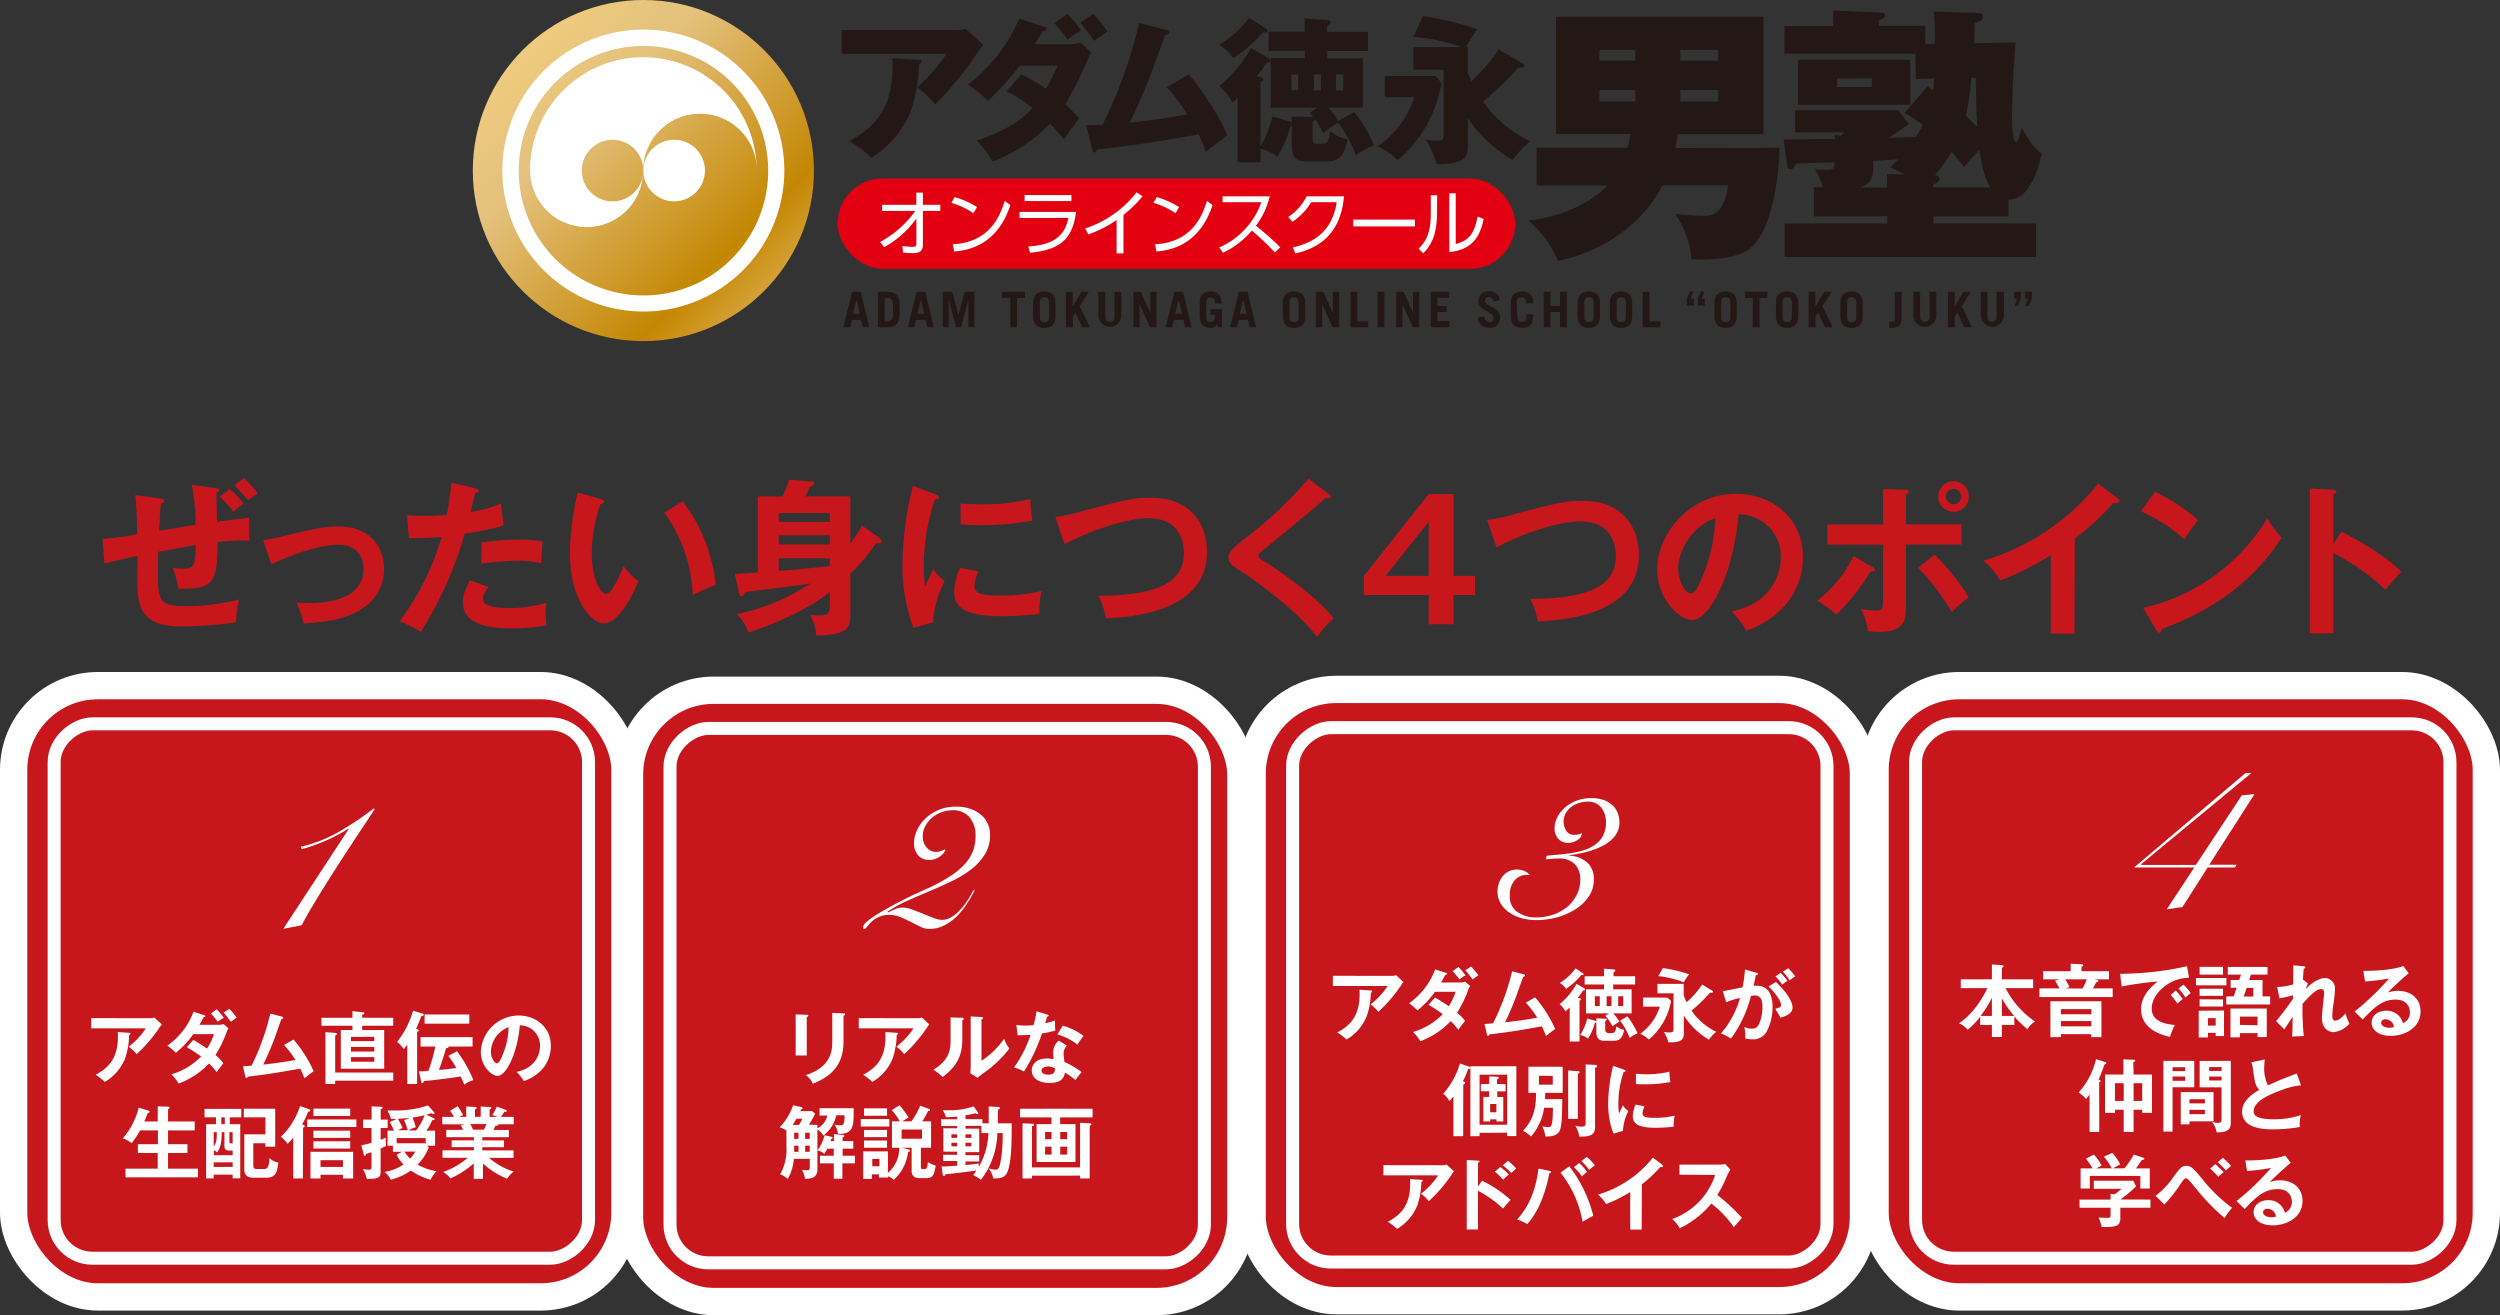 <svg xmlns="http://www.w3.org/2000/svg" xmlns:xlink="http://www.w3.org/1999/xlink" viewBox="0 0 543.94 286.15"><rect x="0" y="0" width="543.94" height="286.15" fill="#333333" stroke="none"/><defs><style>.cls-1,.cls-8,.cls-9{fill:#c8161d;}.cls-2{fill:#e30011;}.cls-3{fill:url(#真ちゅう_艶消し_);}.cls-4{fill:#fff;}.cls-5{fill:url(#真ちゅう_艶消し_2);}.cls-6{fill:url(#真ちゅう_艶消し_3);}.cls-7{fill:#231815;}.cls-8,.cls-9{stroke:#fff;stroke-miterlimit:10;}.cls-8{stroke-width:5.94px;}.cls-9{stroke-width:2.83px;}</style><linearGradient id="真ちゅう_艶消し_" x1="114.44" y1="11.57" x2="187.12" y2="84.25" gradientUnits="userSpaceOnUse"><stop offset="0.01" stop-color="#edca7d"/><stop offset="0.19" stop-color="#e4c17d"/><stop offset="0.6" stop-color="#c48703"/><stop offset="0.8" stop-color="#e2b55e"/><stop offset="0.87" stop-color="#edc781"/><stop offset="1" stop-color="#f1e5cc"/></linearGradient><linearGradient id="真ちゅう_艶消し_2" x1="113.16" y1="12.84" x2="185.85" y2="85.53" xlink:href="#真ちゅう_艶消し_"/><linearGradient id="真ちゅう_艶消し_3" x1="111.09" y1="14.92" x2="183.77" y2="87.6" xlink:href="#真ちゅう_艶消し_"/></defs><g id="レイヤー_2" data-name="レイヤー 2"><g id="レイヤー_1-2" data-name="レイヤー 1"><path class="cls-1" d="M22.31,117.24a55,55,0,0,0,7.51-1,83,83,0,0,0-.36-8.51l5.28.71c.61.08.94.15.94.54s-.47.51-.69.58c-.14,1.83-.25,3.92-.39,5.89.32,0,7.08-1.11,7.94-1.25a42.15,42.15,0,0,0-.82-8.74l5.21.76c.57.07.75.18.75.46s-.39.51-.61.58c0,.07.15,5.75.15,6.25.71-.07,6.72-.86,7-.86v5c-.5,0-1-.07-1.72-.07a51.33,51.33,0,0,0-5.18.36c0,9-.86,10.24-8.48,10.14a31.72,31.72,0,0,0-1.22-4.53,16,16,0,0,0,2.19.18c2.45,0,2.62-.69,2.8-5.14l-8.19,1.47c-.07,1.47-.07,3.24-.07,3.52,0,7,0,8.31,6,8.31A47.12,47.12,0,0,0,52,130.43a26.28,26.28,0,0,0-.65,5,95.88,95.88,0,0,1-11.93.87c-5.82,0-8.23-1.94-9.06-5-.54-2-.5-4.64-.43-10.36-3.09.69-5.1,1.12-7.22,1.69ZM50,106.39a19.66,19.66,0,0,1,3,3.2,16.24,16.24,0,0,0-2.19,1.76,32,32,0,0,0-3-3.31ZM53.07,104a26.83,26.83,0,0,1,3,3.35,21.89,21.89,0,0,0-2.08,1.54A43.28,43.28,0,0,0,51,105.59Z"/><path class="cls-1" d="M57.25,117.56a60.83,60.83,0,0,0,6.25-1.36c4.24-1,6.94-1.65,10.07-1.65,8.3,0,10,6,10,9.2,0,3.7-1.73,7.72-7.48,10.1-3.09,1.29-8,1.72-10.06,1.79a16.45,16.45,0,0,0-1.55-4.52c.65,0,1.4.1,2.52.1,3.88,0,12.08-.61,12.08-7.4,0-1.33-.29-5.29-5.57-5.29-4.28,0-10.54,2.38-14.45,4.25Z"/><path class="cls-1" d="M103.4,106.24c.51.11.69.25.69.51,0,.07,0,.46-.72.53-.18.65-.86,3.53-1,4.1a25.39,25.39,0,0,0,6.62-1.83l.57,4.78a52.11,52.11,0,0,1-8.45,1.76,81.64,81.64,0,0,1-9.56,21.39,30.1,30.1,0,0,0-4.6-2.34,56.25,56.25,0,0,0,9.13-18.33c-2.19.22-3.74.22-7.12.29l-.39-5c.9.07,2,.14,3.52.14.68,0,2.7,0,5.14-.22a68.47,68.47,0,0,0,.94-7Zm2.92,21.5a4.23,4.23,0,0,0-1.23,2.66c0,1.9,4.39,1.9,6,1.9a26.16,26.16,0,0,0,7.8-1.18,13.91,13.91,0,0,0-.18,2.44,13.41,13.41,0,0,0,.22,2.52,45.51,45.51,0,0,1-7.51.64c-3.38,0-10.72-.28-10.72-5.64,0-1.47.44-2.7,1.59-4.82Zm-1.55-9.67a47.05,47.05,0,0,1,8-.65,26.15,26.15,0,0,1,5.32.4,38,38,0,0,0-.32,4.74,21.53,21.53,0,0,0-5.29-.57,70.69,70.69,0,0,0-7.76.61Z"/><path class="cls-1" d="M130.65,108.58c.58.18.76.25.76.57s-.5.51-.76.54a32,32,0,0,0-1.9,10.82c0,5.07,1.8,8.7,3.09,8.7s3-4,3.85-6a14.2,14.2,0,0,0,3.23,3.2c-2.66,6.54-5.61,9.23-7.55,9.23-2.37,0-7.37-4.67-7.37-15.49a62.73,62.73,0,0,1,1.69-13Zm17.87.47a35.57,35.57,0,0,1,7.19,18.22,40.69,40.69,0,0,0-5,2.23,32.06,32.06,0,0,0-6.18-17.94Z"/><path class="cls-1" d="M191.26,117a1.11,1.11,0,0,1,.54.72.43.43,0,0,1-.43.47,5.37,5.37,0,0,1-.76,0,40.23,40.23,0,0,1-5.6,6.62V134c0,3.05-1.23,4.09-7.41,4.27a11.34,11.34,0,0,0-1.33-4.49,12.28,12.28,0,0,0,1.66.11c2.26,0,2.62-.29,2.62-2.23v-2.87c-2.91,2.4-8.7,5.85-17.76,8.84a8,8,0,0,0-2.55-4,45.14,45.14,0,0,0,16.1-6.68c-4.85.68-6,.86-9.2,1.22-1.83.21-3.45.43-5.07.68-.07.25-.28.9-.82.9-.25,0-.4-.29-.47-.65l-.9-4.2c1-.07,1.37-.07,5-.33V108h5.39a31.49,31.49,0,0,0,1.44-3.63l4.93.4c.25,0,.53.11.53.39s-.32.47-1.07.83a20.34,20.34,0,0,1-.87,2H185v10.25a23,23,0,0,0,2.55-3.88Zm-21.82-3.45h11.11v-1.94H169.44Zm11.11,2.91H169.44v2h11.11Zm0,5H169.44v2.76c5.39-.43,5.93-.5,11.11-1.07Z"/><path class="cls-1" d="M203.49,107.54c.54.21.82.28.82.61s-.36.43-.9.5A45.67,45.67,0,0,0,201,123.57a19.84,19.84,0,0,0,.33,4c.1-.29,1.18-2.73,1.76-3.74a8.6,8.6,0,0,0,2.44,2.56c-.47.93-2.62,5.49-2.44,9l-4.32,1.22a37,37,0,0,1-2.4-14,72.26,72.26,0,0,1,2.26-16.89Zm9.41,16.78a8.63,8.63,0,0,0-.89,3.09c0,1.8,1.65,2.16,5.53,2.16a37,37,0,0,0,9.06-1,19.69,19.69,0,0,0-.43,5,72.09,72.09,0,0,1-8.34.5c-7.19,0-10.21-1.62-10.21-5.18a12.67,12.67,0,0,1,1.29-5.35ZM209,109.55c1,.07,2.27.18,4.28.18a43.59,43.59,0,0,0,10.89-1.15,38.4,38.4,0,0,0,.47,4.67,56.22,56.22,0,0,1-11.29,1c-2,0-3.27-.07-4.35-.14Z"/><path class="cls-1" d="M229.62,112.46a32.32,32.32,0,0,0,4.6-.9c10.07-2.69,12.12-3.27,16.25-3.27,8.16,0,12.15,5.36,12.15,11.75,0,13.3-16.86,14.24-22,14.49a18,18,0,0,0-1.62-4.92c14.41,0,18.58-3.74,18.58-9.28,0-2.87-1.11-7.58-7.8-7.58-4.7,0-13.15,2.91-18.15,5.68Z"/><path class="cls-1" d="M289.08,107.46c.22.15.43.36.43.58s-.07.39-.47.39c-.1,0-.32,0-.64-.07-1.44,1.37-7.77,6.62-13,10.86-1.54,1.29-1.58,1.51-1.58,1.72,0,.43.32.65,1.4,1.3.58.36,10.17,6.36,14.95,12.29a22.84,22.84,0,0,0-3.63,4.1c-3.05-4.49-11.86-11.29-15.6-13.73-3.27-2.12-3.63-2.34-3.63-3.7,0-.8.08-1.3,3.06-3.64a90.8,90.8,0,0,0,14.34-13.4Z"/><path class="cls-1" d="M316.24,125.29h4.68v4.17h-4.68v6.36h-5.39v-6.36H296.76v-4.17l14.09-17.79h5.39Zm-5.39,0V113.5l-9.38,11.79Z"/><path class="cls-1" d="M323.58,113.14a32.58,32.58,0,0,0,4.6-.9c10.06-2.69,12.11-3.27,16.25-3.27,8.16,0,12.15,5.36,12.15,11.76,0,13.3-16.86,14.23-22,14.48a18.06,18.06,0,0,0-1.61-4.92c14.41,0,18.58-3.74,18.58-9.28,0-2.87-1.11-7.58-7.8-7.58-4.71,0-13.16,2.91-18.15,5.68Z"/><path class="cls-1" d="M376.78,133c8.48-1.62,10.68-7.94,10.68-11.72a9.17,9.17,0,0,0-9.17-9.38c-1.22,13.41-6.4,23-10.1,23-2.77,0-7.62-4.53-7.62-11,0-7.66,6.94-16.46,17.18-16.46,7.66,0,14.52,5.17,14.52,13.76a15.84,15.84,0,0,1-4.24,10.9,19.62,19.62,0,0,1-8.09,5.1A22.87,22.87,0,0,0,376.78,133Zm-11.64-9.34c0,3,1.61,5.46,2.73,5.46s2.05-2.44,2.62-3.88a34.34,34.34,0,0,0,2.7-12.47C368.3,114.26,365.14,119.83,365.14,123.64Z"/><path class="cls-1" d="M407.45,123.39c.25.14.46.35.46.57,0,.4-.46.4-.93.36a45.21,45.21,0,0,1-7.44,9.38,26.41,26.41,0,0,0-4.14-3,27.27,27.27,0,0,0,7.88-9.71Zm2.26-17,4.78.18c.4,0,.79,0,.79.43s-.29.4-.61.54v6.54h12.08v4.39H414.67v13.58c0,2.48,0,5.43-5.79,5.43-.64,0-1.72-.07-2.44-.14a14.09,14.09,0,0,0-1.55-4.82,25.3,25.3,0,0,0,3.28.32c1.54,0,1.54-.53,1.54-2.8V118.5H397.6v-4.39h12.11Zm11.22,14.31a48.21,48.21,0,0,1,7.4,9.2c-1.22.93-2.95,2.55-3.7,3.27a49.14,49.14,0,0,0-7.3-9.64Zm7.44-12.66a3.33,3.33,0,1,1-3.35-3.34A3.31,3.31,0,0,1,428.37,108.07Zm-5,0a1.67,1.67,0,0,0,3.34,0,1.67,1.67,0,1,0-3.34,0Z"/><path class="cls-1" d="M451.37,137.87H446.2V120.8a63.68,63.68,0,0,1-11,5.5,16.14,16.14,0,0,0-3.67-4.32,50.16,50.16,0,0,0,25-16.78l4.31,3.3c.22.18.33.33.33.51s-.36.46-.65.46a2.1,2.1,0,0,1-.65-.1,58.67,58.67,0,0,1-8.45,7.83Z"/><path class="cls-1" d="M468.85,107a39.68,39.68,0,0,1,9.42,6.19,32,32,0,0,0-3,4.17,35.69,35.69,0,0,0-9.45-6.11Zm-2.55,25.27a42.52,42.52,0,0,0,27-19.51,21.34,21.34,0,0,0,3.13,4.2c-2.34,3.6-9.1,13.77-26.06,19.88-.07.36-.11.79-.61.79-.26,0-.47-.29-.65-.61Z"/><path class="cls-1" d="M509.47,115.69c5,2.52,10,5.72,13,8.7-1.4,1.48-1.9,2.09-3.45,3.92a49.67,49.67,0,0,0-11.35-8V137.8h-5.11V106.28l5.11.28c.36,0,.68.08.68.4s-.47.5-.68.54v10.78Z"/><rect class="cls-2" x="182.23" y="38.84" width="147.45" height="19.65" rx="9.82"/><circle class="cls-3" cx="139.98" cy="37.11" r="37.11"/><path class="cls-4" d="M170.65,37.11A30.67,30.67,0,1,1,140,6.44,30.67,30.67,0,0,1,170.65,37.11ZM140,10a27.14,27.14,0,1,0,27.14,27.14A27.14,27.14,0,0,0,140,10Z"/><path class="cls-4" d="M152.31,24.78a12.33,12.33,0,0,1,12.33,12.33,24.66,24.66,0,0,0-49.32,0,12.33,12.33,0,1,0,24.66,0A12.33,12.33,0,0,1,152.31,24.78Z"/><path class="cls-5" d="M127.65,49.44a12.33,12.33,0,0,1-12.33-12.33,24.66,24.66,0,0,0,49.32,0,12.33,12.33,0,1,0-24.66,0A12.33,12.33,0,0,1,127.65,49.44Z"/><circle class="cls-6" cx="133.28" cy="37.11" r="6.7"/><circle class="cls-4" cx="146.68" cy="37.11" r="6.7"/><path class="cls-7" d="M208.19,6.55a5.52,5.52,0,0,0,1.9-.31l3.79,3.48c-.34.47-.44.65-1.23,1.77a77.31,77.31,0,0,1-9.17,11.25A17.27,17.27,0,0,0,199.56,19a36.66,36.66,0,0,0,6.38-7.29H183.13V6.55ZM199.93,13c.24,0,.62,0,.62.41s-.45.52-.62.58a33.48,33.48,0,0,1-1.77,10.2A21.32,21.32,0,0,1,189.6,34.3a28.44,28.44,0,0,0-4.77-3.61c4.77-2.73,9.92-6.45,9.31-18Z"/><path class="cls-7" d="M222.23,16.16a47.71,47.71,0,0,1,5.36,3.14,35.67,35.67,0,0,0,2.49-5h-8.22a57.55,57.55,0,0,1-6.92,7.63,27.44,27.44,0,0,0-4.33-3.54A35.67,35.67,0,0,0,221.76,4.06l5.35,1.74c.51.17.58.27.58.44,0,.34-.34.44-.82.51-.78,1.37-1.23,2.05-1.74,2.87h7.57A6.34,6.34,0,0,0,235,9.24l2.42,2.15c-.27.48-.34.61-.55,1.06a74.85,74.85,0,0,1-5.08,10.22c1.68,1.61,2.32,2.36,3,3.14-1.57,2-1.67,2.15-3.34,4.53a27.55,27.55,0,0,0-3-3.44A34.63,34.63,0,0,1,216,35.15a22,22,0,0,0-3.51-4.57c6.68-2.21,10-4.63,12.14-7.12a34,34,0,0,0-5.6-3.58ZM232.29,3a33.91,33.91,0,0,1,2.93,3.65,18.51,18.51,0,0,0-2.93,2,43.88,43.88,0,0,0-2.86-3.58Zm5.56,0a30.36,30.36,0,0,1,3.07,3.82,13.78,13.78,0,0,1-1.37,1c-.3.2-.71.48-1.5,1.06a48.64,48.64,0,0,0-3-3.92Z"/><path class="cls-7" d="M258.65,16.16c3.48,4.23,7.3,10.3,8.35,13.3-1.57,1.16-3.44,2.56-4.63,3.58-.41-1.09-.82-2.18-1.57-3.82-8,1.47-13,2.25-22.16,3.31-.07.3-.24.64-.52.64s-.44-.37-.51-.68l-1.29-5.25c1.6,0,2.49-.07,3.58-.13A100.52,100.52,0,0,0,247.84,5l5.9,1.5c.31.07.61.17.61.48,0,.47-.54.58-.82.64-.57,1.47-2.93,8.05-3.47,9.38s-2.49,6.21-4.26,9.68c3.23-.34,7.26-.82,12.51-1.8a40.4,40.4,0,0,0-4.43-5.9Z"/><path class="cls-7" d="M275.49,6.24a.56.56,0,0,1,.28.41c0,.44-.48.41-1,.41a28.69,28.69,0,0,1-6.48,5.59,8,8,0,0,0-3.1-2.9,22.18,22.18,0,0,0,6.58-5.86Zm11.12,17.18H276.48V12.65h7.4v-1.6H276V6.89h7.87V4l4.91.37c.51,0,.75.24.75.51s-.44.55-.75.65v1.4h8.87v4.16h-8.87v1.6h7.74V23.42H289a18.1,18.1,0,0,1,2.18,2.94l3.48-2a31.24,31.24,0,0,1,4.3,7.26,17.72,17.72,0,0,0-4,2.15c-.17-.62-.92-3.07-3.82-7.09A22.28,22.28,0,0,0,287.9,29a16.67,16.67,0,0,0-1.77-3,1.75,1.75,0,0,1-.54.45v3.27c0,1.57.1,1.57,1.74,1.57s1.6-.34,2.11-2.76a7.58,7.58,0,0,0,3.82,1.77c-.58,2.32-1.23,4.84-4.47,4.84h-4.33c-2.59,0-3.41-.88-3.41-3.65V27.34l-.27.07a22.63,22.63,0,0,1-2.87,6.65,9.24,9.24,0,0,0-3.64-1.67v2.93h-5v-14a13.29,13.29,0,0,1-1.12,1,11.9,11.9,0,0,0-2.9-3.58,28,28,0,0,0,6.95-8.32L276,12.65c.23.14.4.31.4.51,0,.41-.47.44-.85.48a24.55,24.55,0,0,1-2.08,2.9l.85.3c.35.14.55.24.55.48s-.41.44-.61.48V31.88a26.25,26.25,0,0,0,2.59-6.55l4.19,1.23V25.33l4,.14c.28,0,.48,0,.69,0-.24-.3-.41-.51-.79-.92Zm-4.16-3.78V16.2H281v3.44Zm3.41-3.44v3.44h1.53V16.2Zm4.84,0v3.44h1.57V16.2Z"/><path class="cls-7" d="M312.39,16.54l1.22,1.5a28,28,0,0,1-9.47,16.81,16.41,16.41,0,0,0-4.4-3,20.88,20.88,0,0,0,8-10.71h-6.44V16.54Zm18.89-2.7c.06,0,.4.24.4.51s-.27.41-1.33.41a96.33,96.33,0,0,1-7.63,7.37,26.23,26.23,0,0,0,10.19,8.62,21.8,21.8,0,0,0-3.78,4.06,29.42,29.42,0,0,1-9.75-9.1V31.1c0,1.87,0,3.27-1.95,4a11.88,11.88,0,0,1-4.84.58,21.56,21.56,0,0,0-2.35-5.29,12.81,12.81,0,0,0,2.35.24c1.4,0,1.5-.34,1.5-1.46v-14h-6.58V10.26h10.54a39.3,39.3,0,0,0-10.54-2.21l2.08-4.54a62.94,62.94,0,0,1,11.83,2.87A24.43,24.43,0,0,0,319,10.26h.38v5.63c.24.58.51,1.23.78,1.81a43.84,43.84,0,0,0,5.93-6.93Z"/><path class="cls-7" d="M387.19,32.16c-.06,2.49-.65,16.3-5.93,21.45-1.36,1.3-3.91,3-13.21,2.85a20.7,20.7,0,0,0-3.56-9.9c2.37.18,4.68.41,6.11.41s4.5,0,5.39-6.63H361.71c-4,7.88-12.45,14.34-22.7,16.41A24.4,24.4,0,0,0,332.55,48c11.32-1.36,16.6-7,17.25-7.64H334.33V32.16h19.79a19.21,19.21,0,0,0,.6-3H338.54V3.66h45.15V29.2H365c-.06.47-.12,1-.48,3Zm-31.41-19V10.83H348V13.2ZM348,19.6v2.49h7.82V19.6Zm25.84-6.4V10.83h-8.24V13.2Zm-8.24,6.4v2.49h8.24V19.6Z"/><path class="cls-7" d="M437,47.09H420.67v1.54H443v7.29h-54.7V48.63h22.34V47.09H394.65V40.75h2a18.72,18.72,0,0,0-1.78-3.91c4.27.24,4.27.12,4.27-1.54-1.31.06-7.17.24-8.36.3-.35.71-.65,1.24-1.18,1.24s-.71-.35-.77-1l-.77-5.45c1-.06,9.89-.17,11.14-.17v-.89l1.24.23a4.3,4.3,0,0,0,.77-.77H390.56V24h22.52l2.19,3c-1.06.83-3,2.13-4.32,3,.71-.06,5.45-.18,5.86-.18a29.82,29.82,0,0,0,1.55-2.61,26.75,26.75,0,0,0-4-2.6l5-5.81c.48.3.71.47,1.25.83.12-1.36.17-1.84.23-2.55l-4,.12-.11-5.51H388.25v-6h10.61V2.3l10.19.41c.42,0,1.13.06,1.13.59s-.54.83-1.37,1.13V5.62h10.08v4L421,9.53c0-3.44-.12-5.22-.24-7l9.78.3c.18,0,.89.06.89.77s-.41,1-1.78,1.42c0,.36-.06,3.8-.06,4.39l8.95-.18c-.41,4.8-.77,11.85-.77,16.65,0,.71.06,4.92.83,4.92.47,0,.53-.3,1.3-3,1.78,3.25,2.67,4.32,4.33,5.63-.89,4-2.9,10.13-7.23,10ZM415.63,13V22.8H391.22V13Zm-15.94,4.09v1.84h7.58V17.05Zm10.9,23.7v-2.9l3.85.06c-.71-.36-1.3-.65-3.2-1.54.72-.65.95-.95,1.72-1.72l-5.39.3v1.24c0,2.55-.53,3.67-2.72,4.56Zm22.46,0c-1.66-2.78-2.13-6.51-2.37-8.17-1.13,1.18-3,3.26-3.38,3.67-.65-.89-1.18-1.54-2.66-3.26A38.67,38.67,0,0,1,421,38.15c.3.06,1,.11,1,.71s-.83,1.06-1.36,1.3v.59ZM428.9,16.93a56.93,56.93,0,0,1-1.18,8.3c.41.35.65.59,2.49,2.37-.3-4.86-.3-8.18-.24-10.67Z"/><path class="cls-4" d="M191.92,45.89V44.56h7.45V41.9h1.43v2.66h3.79v1.33H200.8v7.34c0,1.43-.79,1.85-2.11,1.85-.56,0-.95,0-2.21-.14l-.14-1.42a18.81,18.81,0,0,0,2.18.19c.71,0,.86-.2.86-.69V47.53a20.59,20.59,0,0,1-7,6.24l-.89-1.12a22.4,22.4,0,0,0,7.65-6.76Z"/><path class="cls-4" d="M211.79,46.38A18.32,18.32,0,0,0,207,44.13l.71-1.25a19.82,19.82,0,0,1,4.88,2.18Zm-4.48,6.77c7.9-.42,10.22-5.95,11.3-9.44l1.22.9c-.75,2.22-3.25,9.5-12.24,10.1Z"/><path class="cls-4" d="M234.12,46.11c-.78,6.3-3.83,8.25-10,8.89l-.39-1.35c4-.32,7.82-1.31,8.72-6.23H221.82V46.11Zm-1-3.67v1.31H222.93V42.44Z"/><path class="cls-4" d="M244.44,55.13h-1.5V47.86A24.78,24.78,0,0,1,236.79,51l-.68-1.3a23.28,23.28,0,0,0,11.18-7.86l1.31.86a28.53,28.53,0,0,1-4.16,4.07Z"/><path class="cls-4" d="M255.78,46.38a18.22,18.22,0,0,0-4.8-2.25l.7-1.25a19.62,19.62,0,0,1,4.88,2.18Zm-4.47,6.77c7.89-.42,10.22-5.95,11.29-9.44l1.22.9c-.75,2.22-3.25,9.5-12.23,10.1Z"/><path class="cls-4" d="M276.26,42.71a16.81,16.81,0,0,1-3,6.41,61.05,61.05,0,0,1,5.3,4.68l-1.18,1.13a54.5,54.5,0,0,0-5-4.75A19.25,19.25,0,0,1,266.1,55l-.84-1.16a16.4,16.4,0,0,0,5.83-4.21A15.92,15.92,0,0,0,274.42,44H266V42.71Z"/><path class="cls-4" d="M281.29,53.82c3.13-.69,8.48-2.5,9.53-9.82h-5.54a13.4,13.4,0,0,1-4.09,4.26l-.89-1.06a11.67,11.67,0,0,0,4-4.49h8.12c-.69,7.91-5.1,11.2-10.58,12.43Z"/><path class="cls-4" d="M307.85,47.78v1.48H294.44V47.78Z"/><path class="cls-4" d="M312.66,46.3c0,5-1.4,7.25-3,8.81l-1-1c1.73-1.73,2.65-3.51,2.65-7.66V42.49h1.39Zm4.07,6.8c1.92-.59,3.92-1.2,4.76-6l1.33.56c-.69,3.13-2,6.7-7.49,7.18V42.05h1.4Z"/><path class="cls-7" d="M183.49,71.21l1.91-7.72h1.89l1.86,7.72h-1.41l-.37-1.62h-2l-.42,1.62Zm2.1-2.93h1.47l-.72-3.12h0Z"/><path class="cls-7" d="M191,63.49h2.05c1.69,0,2.63.73,2.69,2.67v2.38c-.06,1.94-1,2.67-2.69,2.67H191Zm1.47,6.42H193c.82,0,1.29-.39,1.29-1.54v-2c0-1.09-.37-1.54-1.29-1.54h-.51Z"/><path class="cls-7" d="M197.52,71.21l1.91-7.72h1.89l1.86,7.72h-1.41l-.37-1.62h-2.05l-.41,1.62Zm2.1-2.93h1.47l-.72-3.12h0Z"/><path class="cls-7" d="M205.14,71.21V63.49h2.06l1.34,5.07h0l1.34-5.07H212v7.72H210.7V65.14h0l-1.57,6.07H208l-1.57-6.07h0v6.07Z"/><path class="cls-7" d="M223,63.49V64.8h-1.72v6.41h-1.47V64.8H218V63.49Z"/><path class="cls-7" d="M224.77,66c0-1.9,1-2.58,2.44-2.58s2.44.68,2.44,2.58v2.76c0,1.9-1,2.59-2.44,2.59s-2.44-.69-2.44-2.59Zm1.48,3c0,.86.37,1.09,1,1.09s1-.23,1-1.09V65.78c0-.86-.37-1.09-1-1.09s-1,.23-1,1.09Z"/><path class="cls-7" d="M231.91,71.21V63.49h1.48v3.19h0l1.91-3.19h1.62l-2,3.11,2.21,4.61H235.5L234,68l-.58.88v2.36Z"/><path class="cls-7" d="M240.49,63.49v5.4c0,.74.32,1.12,1,1.12s1-.38,1-1.12v-5.4h1.48V68.9a2.52,2.52,0,0,1-5,0V63.49Z"/><path class="cls-7" d="M246.61,71.21V63.49h1.62l2.05,4.58h0V63.49h1.35v7.72h-1.41l-2.26-5h0v5Z"/><path class="cls-7" d="M253.61,71.21l1.91-7.72h1.89l1.86,7.72h-1.41l-.37-1.62h-2L255,71.21Zm2.1-2.93h1.47l-.72-3.12h0Z"/><path class="cls-7" d="M264.83,70.57a1.81,1.81,0,0,1-1.38.75c-1.43,0-2.43-.69-2.43-2.59V66c0-1.9,1-2.58,2.43-2.58s2.32.86,2.38,2.61h-1.48c0-1-.36-1.31-.9-1.31s-1,.23-1,1.09v3.14c0,.86.38,1.09,1,1.09s.9-.4.9-1.07v-.47h-1V67.26h2.52v3.95h-.77Z"/><path class="cls-7" d="M267.64,71.21l1.91-7.72h1.89l1.86,7.72h-1.41l-.37-1.62h-2l-.41,1.62Zm2.1-2.93h1.47l-.72-3.12h0Z"/><path class="cls-7" d="M279.09,66c0-1.9,1-2.58,2.43-2.58S284,64.07,284,66v2.76c0,1.9-1,2.59-2.44,2.59s-2.43-.69-2.43-2.59Zm1.47,3c0,.86.38,1.09,1,1.09s1-.23,1-1.09V65.78c0-.86-.38-1.09-1-1.09s-1,.23-1,1.09Z"/><path class="cls-7" d="M286.31,71.21V63.49h1.62L290,68.07h0V63.49h1.35v7.72h-1.41l-2.26-5h0v5Z"/><path class="cls-7" d="M293.83,71.21V63.49h1.48v6.42h2.37v1.3Z"/><path class="cls-7" d="M299.73,71.21V63.49h1.48v7.72Z"/><path class="cls-7" d="M303.77,71.21V63.49h1.62l2.05,4.58h0V63.49h1.35v7.72H307.4l-2.26-5h0v5Z"/><path class="cls-7" d="M311.29,71.21V63.49h4V64.8h-2.56v1.77h2v1.3h-2v2h2.67v1.3Z"/><path class="cls-7" d="M325,65.64c-.25-.73-.57-1-1.08-1a.75.75,0,0,0-.81.85c0,1.16,3.29,1.25,3.29,3.66A2.18,2.18,0,0,1,324,71.32a2.5,2.5,0,0,1-2.52-2.17l1.45-.31c.17.93.71,1.26,1.14,1.26a.86.86,0,0,0,.91-.92c0-1.45-3.29-1.48-3.29-3.64A2,2,0,0,1,324,63.39a2.28,2.28,0,0,1,2.37,1.87Z"/><path class="cls-7" d="M330.11,68.92c0,.86.37,1.09,1,1.09s1-.23,1-1.09v-.51h1.48v.32c0,1.9-1,2.59-2.44,2.59s-2.44-.69-2.44-2.59V66c0-1.9,1-2.58,2.44-2.58s2.44.68,2.44,2.58v0H332v-.21c0-.86-.37-1.09-1-1.09s-1,.23-1,1.09Z"/><path class="cls-7" d="M335.86,71.21V63.49h1.48v3.08h2.08V63.49h1.48v7.72h-1.48V67.87h-2.08v3.34Z"/><path class="cls-7" d="M343.25,66c0-1.9,1-2.58,2.44-2.58s2.43.68,2.43,2.58v2.76c0,1.9-1,2.59-2.43,2.59s-2.44-.69-2.44-2.59Zm1.47,3c0,.86.38,1.09,1,1.09s1-.23,1-1.09V65.78c0-.86-.38-1.09-1-1.09s-1,.23-1,1.09Z"/><path class="cls-7" d="M350.26,66c0-1.9,1-2.58,2.44-2.58s2.44.68,2.44,2.58v2.76c0,1.9-1,2.59-2.44,2.59s-2.44-.69-2.44-2.59Zm1.48,3c0,.86.37,1.09,1,1.09s1-.23,1-1.09V65.78c0-.86-.37-1.09-1-1.09s-1,.23-1,1.09Z"/><path class="cls-7" d="M357.41,71.21V63.49h1.47v6.42h2.37v1.3Z"/><path class="cls-7" d="M367.91,65h.64v1.52H367V65l.67-1.58h.75Zm2.37,0h.64v1.52H369.4V65l.68-1.58h.74Z"/><path class="cls-7" d="M373,66c0-1.9,1-2.58,2.44-2.58s2.44.68,2.44,2.58v2.76c0,1.9-1,2.59-2.44,2.59S373,70.63,373,68.73Zm1.48,3c0,.86.37,1.09,1,1.09s1-.23,1-1.09V65.78c0-.86-.37-1.09-1-1.09s-1,.23-1,1.09Z"/><path class="cls-7" d="M384.56,63.49V64.8h-1.72v6.41h-1.47V64.8h-1.72V63.49Z"/><path class="cls-7" d="M386.38,66c0-1.9,1-2.58,2.44-2.58s2.44.68,2.44,2.58v2.76c0,1.9-1,2.59-2.44,2.59s-2.44-.69-2.44-2.59Zm1.48,3c0,.86.37,1.09,1,1.09s1-.23,1-1.09V65.78c0-.86-.37-1.09-1-1.09s-1,.23-1,1.09Z"/><path class="cls-7" d="M393.52,71.21V63.49H395v3.19h0l1.91-3.19h1.62l-2,3.11,2.21,4.61h-1.65L395.58,68l-.58.88v2.36Z"/><path class="cls-7" d="M400.41,66c0-1.9,1-2.58,2.44-2.58s2.43.68,2.43,2.58v2.76c0,1.9-1,2.59-2.43,2.59s-2.44-.69-2.44-2.59Zm1.47,3c0,.86.38,1.09,1,1.09s1-.23,1-1.09V65.78c0-.86-.38-1.09-1-1.09s-1,.23-1,1.09Z"/><path class="cls-7" d="M413.74,63.49v6.08c0,1-.69,1.75-2,1.75a4.75,4.75,0,0,1-.72,0V70c.15,0,.26,0,.39,0,.68,0,.84-.18.84-.73V63.49Z"/><path class="cls-7" d="M417.78,63.49v5.4c0,.74.32,1.12,1,1.12s1.05-.38,1.05-1.12v-5.4h1.47V68.9a2.52,2.52,0,0,1-5,0V63.49Z"/><path class="cls-7" d="M423.82,71.21V63.49h1.48v3.19h0l1.91-3.19h1.62l-2,3.11,2.21,4.61h-1.65L425.88,68l-.58.88v2.36Z"/><path class="cls-7" d="M432.4,63.49v5.4c0,.74.32,1.12,1,1.12s1-.38,1-1.12v-5.4H436V68.9a2.52,2.52,0,0,1-5,0V63.49Z"/><path class="cls-7" d="M438.85,65h-.64V63.49h1.51V65l-.67,1.58h-.75Zm2.37,0h-.64V63.49h1.52V65l-.68,1.58h-.74Z"/><rect class="cls-8" x="272.44" y="150" width="133" height="133" rx="18.32"/><rect class="cls-9" x="281.24" y="158.32" width="116.27" height="116.27" rx="8.32" transform="translate(555.83 -122.92) rotate(90)"/><path class="cls-4" d="M336.46,186.21q1.17-.15,2.61-.27c1-.08,1.91-.19,2.87-.34a17.06,17.06,0,0,0,2.78-.66,8.56,8.56,0,0,0,2.38-1.19,5.56,5.56,0,0,0,1.68-1.92,6,6,0,0,0,.64-2.88,5.2,5.2,0,0,0-1-3.21,3.57,3.57,0,0,0-3-1.31,6.18,6.18,0,0,0-1.88.29,5.32,5.32,0,0,0-1.68.85,4.57,4.57,0,0,0-1.19,1.36,3.8,3.8,0,0,0,.1,3.8,1.87,1.87,0,0,0,1.72.9,4.28,4.28,0,0,0,.88-.07,3.44,3.44,0,0,0,.83-.32,1.94,1.94,0,0,1-1,1.54,3.58,3.58,0,0,1-2,.6,2.69,2.69,0,0,1-2.19-.92,3.3,3.3,0,0,1-.78-2.19,5.31,5.31,0,0,1,.63-2.51,7.46,7.46,0,0,1,1.7-2.12,8.41,8.41,0,0,1,2.51-1.46,9,9,0,0,1,3.09-.53,8.32,8.32,0,0,1,2.76.41,5.69,5.69,0,0,1,1.92,1.14,4.44,4.44,0,0,1,1.14,1.71,5.63,5.63,0,0,1,.37,2,4.72,4.72,0,0,1-1,3,7.76,7.76,0,0,1-2.53,2.07,16.44,16.44,0,0,1-3.5,1.34,29.78,29.78,0,0,1-3.9.75v.1a6.32,6.32,0,0,1,3.87,1.44,4.78,4.78,0,0,1,1.49,3.82,6.42,6.42,0,0,1-1.07,3.58,9.67,9.67,0,0,1-2.85,2.77,14.83,14.83,0,0,1-4,1.78,17.27,17.27,0,0,1-4.65.63,12,12,0,0,1-3.12-.41,8.76,8.76,0,0,1-2.68-1.22,6.31,6.31,0,0,1-1.87-1.95,4.85,4.85,0,0,1-.71-2.6,5.25,5.25,0,0,1,1.15-3.39,3.85,3.85,0,0,1,3.19-1.43,3.71,3.71,0,0,1,1.41.29,3.42,3.42,0,0,1,1.21.78l0,.19a3.11,3.11,0,0,0-.69-.09,3.36,3.36,0,0,0-2.53,1.16,4.82,4.82,0,0,0-1.07,3.36,4,4,0,0,0,1.66,3.56,7,7,0,0,0,4.13,1.17,11.06,11.06,0,0,0,3.58-.59,10,10,0,0,0,3.07-1.65A8.44,8.44,0,0,0,343,194.8a7.1,7.1,0,0,0,.83-3.43,4.51,4.51,0,0,0-1.22-3.38,4.65,4.65,0,0,0-3.41-1.2c-.45,0-.92,0-1.39.05s-.93.08-1.39.15Z"/><path class="cls-4" d="M302.74,212.33a2.62,2.62,0,0,0,1-.16l1.62,1.5a8.47,8.47,0,0,0-.62.86,31.38,31.38,0,0,1-4.85,5.62,7.56,7.56,0,0,0-1.69-1.62,16.15,16.15,0,0,0,3.72-4H290v-2.22Zm-4.48,3.17c.12,0,.28,0,.28.17s-.21.31-.28.34a16.73,16.73,0,0,1-.88,5.07,10.48,10.48,0,0,1-4.41,5.1,12.19,12.19,0,0,0-2-1.54c2.57-1.44,5.15-3.39,4.82-9.3Z"/><path class="cls-4" d="M312.22,217.05a33.93,33.93,0,0,1,3,1.89,13.54,13.54,0,0,0,1.48-3.15h-4.49a20,20,0,0,1-3.81,4.06,11.58,11.58,0,0,0-1.83-1.56,15.67,15.67,0,0,0,5.69-7.38l2.31.75c.2.06.31.1.31.2s-.31.23-.42.24c-.27.52-.53,1-.93,1.66h4.1a3,3,0,0,0,1.16-.18l1.07.93a6.11,6.11,0,0,0-.37.73,24.17,24.17,0,0,1-2.46,5.1,9.59,9.59,0,0,1,1.72,1.79,23.51,23.51,0,0,0-1.44,1.94,15.46,15.46,0,0,0-1.67-1.91,17.1,17.1,0,0,1-6.62,4.38,9.74,9.74,0,0,0-1.58-2,15,15,0,0,0,6.47-3.88,32.17,32.17,0,0,0-3.1-2.05Zm5.1-6.67a18.42,18.42,0,0,1,1.53,1.84,6.6,6.6,0,0,0-1.29.9,17,17,0,0,0-1.5-1.81Zm2.75-.09a19.92,19.92,0,0,1,1.59,1.9c-.19.15-1.09.77-1.26.91-1-1.36-1.15-1.51-1.57-2Z"/><path class="cls-4" d="M334,217a27.67,27.67,0,0,1,4.37,6.87c-.1.07-1.48,1.1-2,1.53a22.41,22.41,0,0,0-.9-2.08c-6.85,1.19-7,1.21-11.43,1.74-.07.24-.14.31-.28.31s-.21-.17-.24-.31L323,222.8l1.86-.15A51.83,51.83,0,0,0,329,211.33l2.5.65c.19.05.31.12.31.24s-.19.3-.41.33c-.28.76-1.45,4.08-1.71,4.74-.67,1.74-1.41,3.46-2.22,5.13,1.58-.15,4.84-.58,7-1a22.5,22.5,0,0,0-2.48-3.27Z"/><path class="cls-4" d="M344.66,215c.12.07.22.13.22.29s-.24.21-.46.22a16.21,16.21,0,0,1-1.12,1.59l.36.1c.14,0,.29.09.29.24s-.17.23-.29.28v8.89h-2.13v-7.44a6.21,6.21,0,0,1-.94.86,5.28,5.28,0,0,0-1.25-1.54,15.68,15.68,0,0,0,3.68-4.44Zm-.33-3.29c.14.08.24.13.24.27s-.29.19-.51.17a15.77,15.77,0,0,1-3.34,3,3.47,3.47,0,0,0-1.35-1.28,11.8,11.8,0,0,0,3.43-3.18Zm2.74,10.38a1,1,0,0,1,.26.11v-.64l1.93.09c.14,0,.33,0,.33.17s-.19.24-.33.31V224c0,.69.41.79,1.14.79,1,0,1.06-.26,1.31-1.5a3.46,3.46,0,0,0,1.68.78c-.31,1.27-.63,2.39-2.27,2.39h-2.05c-1.24,0-1.74-.72-1.74-1.84v-2.15a1.08,1.08,0,0,1-.33.1,12.22,12.22,0,0,1-1.48,3.41,4.09,4.09,0,0,0-1.69-.78,12.46,12.46,0,0,0,1.52-3.61Zm3-1.6h-5v-5.23H349V214.2h-4.22v-1.79H349v-1.65l2.07.17c.17,0,.38,0,.38.23s-.19.25-.38.34v.91h4.7v1.79H351v1.06h4v5.23h-4a10.9,10.9,0,0,1,1.35,1.81,9.24,9.24,0,0,0-1.5,1,11.31,11.31,0,0,0-1.55-2.27Zm-2-1.6v-2.12H347v2.12Zm1.5-2.12v2.12h1.05v-2.12Zm2.51,0v2.12h1.09v-2.12Zm2,4.36a18.4,18.4,0,0,1,2.22,3.7,6.12,6.12,0,0,0-1.72,1,14.74,14.74,0,0,0-2.09-3.76Z"/><path class="cls-4" d="M362.78,217.06l.8.71a14.14,14.14,0,0,1-4.84,8.42,6.86,6.86,0,0,0-1.85-1.27,11.41,11.41,0,0,0,4.24-5.89H357.5v-2Zm3.57-.43a12.34,12.34,0,0,0,.62,1.43,19.24,19.24,0,0,0,3.38-3.84l2.17,1.31a.35.35,0,0,1,.19.28c0,.2-.28.2-.66.19a38.31,38.31,0,0,1-4,3.89,13.56,13.56,0,0,0,5.37,4.6,8.21,8.21,0,0,0-1.6,1.72,16.19,16.19,0,0,1-5.46-5.27v3.6c0,1.26,0,2.38-3.36,2.24a7.45,7.45,0,0,0-1-2.27,7,7,0,0,0,1.22.12c.81,0,.9-.16.9-.86v-7.65h-3.5v-2.05h5.7Zm-4.55-6a28.7,28.7,0,0,1,5.72,1.37,8.8,8.8,0,0,0-1.17,1.74,20.45,20.45,0,0,0-5.55-1.36Z"/><path class="cls-4" d="M382.15,211.66c.19.05.33.1.33.24s-.09.25-.45.29c-.16.74-.33,1.6-.5,2.29,2-.12,4.13.38,4.13,4.74A11,11,0,0,1,384.6,224a3.36,3.36,0,0,1-3.31,2.14,7,7,0,0,1-1.57-.19,8,8,0,0,0-.21-2.52,3.63,3.63,0,0,0,1.57.37c.74,0,1.26-.06,1.81-1.37a9.61,9.61,0,0,0,.57-3.35c0-.73,0-2.49-1.65-2.49a7.29,7.29,0,0,0-.85.09,26.32,26.32,0,0,1-4.36,9.3,10.41,10.41,0,0,0-2.17-1.12,19.81,19.81,0,0,0,4.15-7.73,19.29,19.29,0,0,0-3,.93l-.74-2.4c.69-.1,3.67-.74,4.29-.82a30.42,30.42,0,0,0,.54-3.91Zm4.27,2c1.21,1.14,3.59,3.72,3.59,5.55,0,1.36-1.49,1.86-2.64,2.23a15.17,15.17,0,0,0-1.12-1.94c.95-.26,1.26-.35,1.26-.88,0-.9-1.43-2.77-2.71-4Zm1-2a14,14,0,0,1,1.48,1.74,9.77,9.77,0,0,0-1.1.83,14.76,14.76,0,0,0-1.5-1.79Zm1.65-1a11.55,11.55,0,0,1,1.52,1.78c-.48.32-.57.39-1.24.88a8,8,0,0,0-1.43-1.9Z"/><path class="cls-4" d="M318.35,247.21h-2.12v-8.65a8.59,8.59,0,0,1-.88,1A4.34,4.34,0,0,0,314,238a17.54,17.54,0,0,0,3.65-6.61l2.05.7c.14,0,.2.12.2.24s-.17.26-.48.25a14.3,14.3,0,0,1-1.15,2.7c.29.07.5.12.5.31s-.12.24-.4.41Zm3.57-.73v.73h-2V232h10v15.18h-2v-.73Zm6-1.77V233.82h-6v10.89Zm-.34-8.82v1.57h-1.81v1.22h1.31V244h-1.48v-.46h-1.36V244h-1.5v-5.34H324v-1.22h-1.8v-1.57H324v-1.67l1.74.08c.24,0,.37,0,.37.19s-.2.25-.39.37v1Zm-2,4.31h-1.36V242h1.36Z"/><path class="cls-4" d="M339.92,239.15c-.08,4.66-.15,6.33-.76,7.18s-2,1-2.91.93a8.77,8.77,0,0,0-.67-2.19,6.53,6.53,0,0,0,1.29.16c.61,0,1,0,1-4.21h-1.91a11.89,11.89,0,0,1-2.84,6.24,6.93,6.93,0,0,0-1.76-1.21c2.76-2.91,2.81-6,2.86-8.27h-1.67V232.1H340v5.68h-3.8c0,.42,0,.92-.07,1.37Zm-5.08-5.09V236h3v-1.9Zm8.47-1c.14,0,.38,0,.38.22s-.22.28-.39.36v9.8h-2.1V232.91Zm3.74-1.36c.14,0,.45,0,.45.24s-.26.31-.45.39v12.79c0,1.56-.67,2.27-3.43,2.17a6.44,6.44,0,0,0-.86-2.35,5.47,5.47,0,0,0,1.38.19c.86,0,.86-.34.86-1.05v-12.5Z"/><path class="cls-4" d="M353.29,232.72c.26.1.4.14.4.29s-.17.21-.43.24a21.69,21.69,0,0,0-1.14,7.15,9.25,9.25,0,0,0,.16,1.9c.05-.14.56-1.31.84-1.79a4.24,4.24,0,0,0,1.17,1.22,10.46,10.46,0,0,0-1.17,4.32l-2.07.59A17.79,17.79,0,0,1,349.9,240a35.2,35.2,0,0,1,1.08-8.1Zm4.52,8a4.23,4.23,0,0,0-.44,1.49c0,.86.8,1,2.66,1a17.63,17.63,0,0,0,4.34-.47,9.49,9.49,0,0,0-.21,2.4,35.18,35.18,0,0,1-4,.24c-3.45,0-4.9-.78-4.9-2.48a6.2,6.2,0,0,1,.62-2.57Zm-1.87-7.08c.49,0,1.09.09,2.05.09a21,21,0,0,0,5.22-.55,19.84,19.84,0,0,0,.23,2.24,27.31,27.31,0,0,1-5.41.5c-.95,0-1.57,0-2.09-.07Z"/><path class="cls-4" d="M313.73,253.53a2.71,2.71,0,0,0,1-.16l1.62,1.5a6.14,6.14,0,0,0-.62.86,31.71,31.71,0,0,1-4.86,5.62,7.56,7.56,0,0,0-1.69-1.62,16.15,16.15,0,0,0,3.72-4H301v-2.22Zm-4.48,3.17c.12,0,.28,0,.28.17s-.21.31-.28.34a16.73,16.73,0,0,1-.88,5.07,10.51,10.51,0,0,1-4.4,5.1,12.69,12.69,0,0,0-2-1.54c2.57-1.44,5.15-3.39,4.83-9.3Z"/><path class="cls-4" d="M322.45,256.9a26.08,26.08,0,0,1,6.22,4.17c-.67.71-.91,1-1.65,1.88a23.93,23.93,0,0,0-5.45-3.86v8.41h-2.44V252.39l2.44.14c.17,0,.33,0,.33.19s-.22.24-.33.26v5.16Zm4-3a15.07,15.07,0,0,1,1.83,1.65c-.33.28-.95.83-1.26,1.12a12,12,0,0,0-1.79-1.74Zm1.67-1.33a15,15,0,0,1,1.78,1.67c-.29.25-.38.31-1.09,1a13.1,13.1,0,0,0-1.84-1.71Z"/><path class="cls-4" d="M337.13,254.75c.21.05.33.1.33.24s-.24.26-.36.29c-1.09,5.52-2.83,8.82-4.81,11.06a9.58,9.58,0,0,0-2.2-1c3.16-3.53,4.11-7.23,4.66-11.09Zm4.31-1a29.53,29.53,0,0,1,5.22,10.76c-.69.35-2.12,1.19-2.33,1.33a23.77,23.77,0,0,0-4.79-10.7Zm2.15-.71a13.59,13.59,0,0,1,1.72,1.91c-.38.3-.82.71-1.12,1a13.46,13.46,0,0,0-1.74-2Zm1.65-1.32a10.56,10.56,0,0,1,1.78,1.84,9,9,0,0,0-1.24,1,11.91,11.91,0,0,0-1.71-1.93Z"/><path class="cls-4" d="M357.19,267.53H354.7v-8.18a30,30,0,0,1-5.27,2.63,7.77,7.77,0,0,0-1.75-2.06,24.06,24.06,0,0,0,11.95-8.05l2.07,1.59a.31.31,0,0,1,.15.24c0,.15-.17.22-.31.22a.87.87,0,0,1-.31,0,28.8,28.8,0,0,1-4,3.76Z"/><path class="cls-4" d="M365.4,255.58v-2.19h8.76a4.76,4.76,0,0,0,1.18-.14l1.18,1.26a5.39,5.39,0,0,0-.66,1.1,27.45,27.45,0,0,1-2.22,4.39,39.72,39.72,0,0,1,5.37,5c-.6.66-1.56,1.72-1.77,2a23.52,23.52,0,0,0-4.89-5.14,20.19,20.19,0,0,1-6.89,5.38,6.32,6.32,0,0,0-1.64-2,15.15,15.15,0,0,0,9.35-9.59Z"/><rect class="cls-8" x="2.97" y="149.18" width="133" height="133" rx="18.32"/><rect class="cls-9" x="11.77" y="157.49" width="116.27" height="116.27" rx="8.32" transform="translate(285.54 145.72) rotate(90)"/><rect class="cls-8" x="136.97" y="150.18" width="133" height="133" rx="18.32"/><rect class="cls-9" x="145.77" y="158.49" width="116.27" height="116.27" rx="8.32" transform="translate(420.54 12.72) rotate(90)"/><rect class="cls-8" x="407.97" y="149.18" width="133" height="133" rx="18.32"/><rect class="cls-9" x="416.77" y="157.49" width="116.27" height="116.27" rx="8.32" transform="translate(690.54 -259.28) rotate(90)"/><path class="cls-4" d="M32.58,221.54a2.62,2.62,0,0,0,1-.16l1.62,1.5a8.08,8.08,0,0,0-.62.86,31.29,31.29,0,0,1-4.86,5.62A7.56,7.56,0,0,0,28,227.74a16.21,16.21,0,0,0,3.73-4H19.85v-2.22Zm-4.48,3.17c.12,0,.27,0,.27.17s-.2.31-.27.35a17,17,0,0,1-.88,5.06,10.44,10.44,0,0,1-4.41,5.1,12.56,12.56,0,0,0-2-1.53c2.56-1.45,5.15-3.4,4.82-9.31Z"/><path class="cls-4" d="M42.05,226.26a33.91,33.91,0,0,1,3,1.89A14,14,0,0,0,46.55,225h-4.5a19.77,19.77,0,0,1-3.8,4.07,11.63,11.63,0,0,0-1.83-1.57,15.65,15.65,0,0,0,5.69-7.37l2.3.74c.21.07.31.1.31.2s-.31.23-.41.25c-.27.51-.53,1-.93,1.65h4.1a3.19,3.19,0,0,0,1.15-.17l1.07.93a6.84,6.84,0,0,0-.36.72,25,25,0,0,1-2.46,5.1,10.37,10.37,0,0,1,1.72,1.79c-.5.59-1.22,1.6-1.45,1.95a14,14,0,0,0-1.67-1.91,17.15,17.15,0,0,1-6.61,4.37,10.19,10.19,0,0,0-1.59-2,14.9,14.9,0,0,0,6.48-3.88,33.46,33.46,0,0,0-3.1-2Zm5.1-6.67a16.41,16.41,0,0,1,1.54,1.85,6.64,6.64,0,0,0-1.3.89,17.51,17.51,0,0,0-1.49-1.81Zm2.76-.08a21,21,0,0,1,1.58,1.89c-.19.16-1.08.78-1.25.91-1-1.36-1.16-1.51-1.57-2Z"/><path class="cls-4" d="M63.87,226.19a28,28,0,0,1,4.37,6.87c-.1.07-1.48,1.11-2,1.54-.4-1-.73-1.73-.9-2.09-6.86,1.19-7,1.21-11.44,1.74-.07.24-.13.31-.27.31s-.21-.17-.24-.31L52.87,232c.3,0,1.59-.12,1.87-.15a52.89,52.89,0,0,0,4.08-11.32l2.5.65c.19.06.31.13.31.25s-.19.29-.42.32c-.27.76-1.44,4.09-1.7,4.74-.68,1.74-1.42,3.46-2.23,5.13,1.59-.15,4.85-.58,7-1a21,21,0,0,0-2.48-3.27Z"/><path class="cls-4" d="M85.56,221.45v1.73H78.8v.93h4.79v8.42H74.15v-8.42h2.53v-.93H69.93v-1.73h6.75V220l2.21.24c.19,0,.38,0,.38.22s-.11.21-.47.33v.65Zm0,11.91v1.77H72.93v.72H70.81V224.57l2.14.16c.2,0,.36,0,.36.22s-.12.22-.38.36v8.05Zm-9.2-6.83h5.08v-.93H76.36Zm5.08,1.26H76.36v1h5.08Zm0,2.22H76.36v1h5.08Z"/><path class="cls-4" d="M90.76,235.85H88.61v-8.59a7.84,7.84,0,0,1-.76,1,7.17,7.17,0,0,0-1.45-1.57,19.32,19.32,0,0,0,3.47-6.79l2.08.64c.12,0,.26.1.26.26s-.12.24-.54.29c-.13.38-.43,1.19-1.15,2.79.38.09.6.17.6.33s-.14.21-.36.33Zm8.67-7.13A27.9,27.9,0,0,1,103,235a6.61,6.61,0,0,0-2,1c-.15-.4-.38-.95-.79-1.79-.78.14-4.67.72-8,1,0,.19-.12.43-.33.43s-.19-.12-.26-.39l-.48-2.14c.39,0,.74,0,2.07-.12a36.41,36.41,0,0,0,1.51-5.29H91.5v-2.05h11.32v2.05H97.6c.07.28-.38.35-.55.38-.21.78-1.1,3.6-1.55,4.72,1.27-.1,1.46-.12,3.79-.43a19.77,19.77,0,0,0-1.73-2.63Zm2.68-8v2H92.38v-2Z"/><path class="cls-4" d="M112.38,233.2c4.07-.77,5.12-3.81,5.12-5.61a4.38,4.38,0,0,0-4.39-4.5c-.59,6.42-3.07,11-4.84,11-1.33,0-3.66-2.17-3.66-5.25a8.29,8.29,0,0,1,8.24-7.89c3.67,0,7,2.48,7,6.6a7.62,7.62,0,0,1-2,5.22,9.45,9.45,0,0,1-3.87,2.44A11.35,11.35,0,0,0,112.38,233.2Zm-5.58-4.48c0,1.47.78,2.62,1.31,2.62s1-1.17,1.26-1.86a16.27,16.27,0,0,0,1.29-6A6,6,0,0,0,106.8,228.72Z"/><path class="cls-4" d="M34.32,244v-3.28l2.15.06c.31,0,.41.09.41.24a.21.21,0,0,1-.08.19l-.24.18V244h5.8v1.95h-5.8v3h4.22v1.91H36.56v3.41h6.51v1.89H27.31v-1.89h7v-3.41H30v-1.91h4.36v-3H30.48a16.38,16.38,0,0,1-1.85,2.77,6,6,0,0,0-1.91-1.05A15.85,15.85,0,0,0,30.18,241l2,.6c.27.09.36.19.36.33s-.24.24-.4.24c-.34.9-.53,1.35-.76,1.84Z"/><path class="cls-4" d="M50,244.6h2.27v11.77H50.62v-.79H46.5v.81H44.85V244.6H47v-1.5H44.5v-1.84h8v1.84H50Zm.62,6.74v-1h-.57c-1,0-1.22-.24-1.22-1.26v-2.74h-.59c0,2.19-.24,3.33-1,4.4a3.14,3.14,0,0,0-.71-.5v1.1Zm-4.12-1.93c.6-.78.67-1.41.67-3.07H46.5Zm4.12,4.48v-1H46.5v1ZM48.91,243.1h-.76v1.5h.76Zm1,5.12c0,.55,0,.55.71.55v-2.43h-.71Zm5.2.53v4.69c0,.57,0,.91.9.91h1.27c.66,0,1.26,0,1.36-2.41a3.16,3.16,0,0,0,1.93,1c-.27,2.14-.58,3.31-2.68,3.31H55.15c-1.95,0-2-1.27-2-2v-7.45h4.6V243.1H53.05v-1.86h6.83v8.24H57.73v-.73Z"/><path class="cls-4" d="M65.9,256.4H63.8v-8.92a7.23,7.23,0,0,1-1.24,1.39,5.89,5.89,0,0,0-1.47-1.53,13.49,13.49,0,0,0,2.47-3,16.06,16.06,0,0,0,1.72-3.69l2,.71c.17.07.25.15.25.28s-.2.22-.5.25a15.56,15.56,0,0,1-1.29,2.74c.45.19.57.26.57.42s-.24.24-.36.29Zm11.64-11.19H66.85v-1.64H77.54Zm-7.8,10.4v.79H67.55v-5.79h9.29v5.79H74.62v-.79Zm6.46-12.8h-8v-1.6h8Zm0,4.76h-8V246h8Zm0,2.32h-8v-1.58h8Zm-1.58,4v-1.46H69.74v1.46Z"/><path class="cls-4" d="M84.35,243.6v1.83H82.82V248c.53-.21.86-.36,1.12-.48a4.88,4.88,0,0,0,0,.53A8.11,8.11,0,0,0,84,249.3a10,10,0,0,1-1.19.59v4.93c0,1.12-.12,1.67-2.47,1.67-.18,0-.31,0-.53,0a6.65,6.65,0,0,0-.88-2.15,8.34,8.34,0,0,0,1.33.16c.57,0,.57-.25.57-1.07V250.7a11.36,11.36,0,0,1-1.19.36c-.07.31-.14.43-.28.43a.21.21,0,0,1-.2-.2l-.55-2.11a18.39,18.39,0,0,0,2.22-.53v-3.22H79V243.6h1.85v-2.87l2.13.08c.21,0,.28.12.28.21s-.26.27-.43.33v2.25Zm10-.32c.12.05.24.15.24.25s-.26.19-.54.18A11.24,11.24,0,0,1,92.77,246h1.9v3.29H92.93l.36.35a10.3,10.3,0,0,1-2.43,3.75A11.75,11.75,0,0,0,95,254.82a6.21,6.21,0,0,0-1.31,1.86,13.19,13.19,0,0,1-4.29-2,13.81,13.81,0,0,1-4.34,2,6.29,6.29,0,0,0-1.37-1.7,10.19,10.19,0,0,0,4.1-1.62,7.86,7.86,0,0,1-1.49-2.12l1.17-.64H85.49v-1.31H84.32V246h1.39a18.09,18.09,0,0,0-.89-1.86l1.44-.67c-.53,0-.77,0-1.19,0a7,7,0,0,0-.8-1.86c.41,0,.74,0,1.34,0a22.21,22.21,0,0,0,7.51-1.09l1.24,1.37a.46.46,0,0,1,.17.32c0,.16-.14.17-.2.17a1,1,0,0,1-.49-.17c-.27.09-.55.17-1.08.31Zm-1.74,5.65v-1.31H86.3v1.12h6.11Zm-3.38-5.71c-1,.13-2.53.19-2.65.21a18.11,18.11,0,0,1,1,2,9.64,9.64,0,0,0-1,.48h2.14a17.76,17.76,0,0,0-.79-2.2ZM88,250.56a7.21,7.21,0,0,0,1.22,1.52,7,7,0,0,0,1.14-1.52Zm2.53-4.6a12.19,12.19,0,0,0,1.86-3.32,25.33,25.33,0,0,1-2.65.52,12.18,12.18,0,0,1,.72,2.1,6.6,6.6,0,0,0-1.6.7Z"/><path class="cls-4" d="M105.08,256.49h-2v-3.36A19.67,19.67,0,0,1,98,256.4,4.78,4.78,0,0,0,96.41,255a17,17,0,0,0,5.36-3.09h-5.5v-1.62h6.83v-.7H98.27v-1.48h4.83v-.69h-6v-1.59h3.65c-.09-.21-.31-.69-.48-1l.86-.2h-4.9V243h2.54a12,12,0,0,0-.85-1.33l1.67-1a18.68,18.68,0,0,1,1.18,1.95,4.8,4.8,0,0,0-.85.38h1.52v-2.26l1.91.11c.17,0,.36,0,.36.2s-.14.23-.36.29V243h1.24v-2.24l1.93.09c.08,0,.38,0,.38.2s-.26.28-.38.33V243h1.69a5.33,5.33,0,0,0-1.11-.38,9.66,9.66,0,0,0,1-1.86l2,.74a.24.24,0,0,1,.16.21c0,.22-.26.2-.52.19-.12.17-.62.94-.72,1.1h2.75v1.62h-3.34a.17.17,0,0,1,0,.12c0,.19-.46.22-.67.24-.2.48-.31.69-.39.86h3.34v1.59h-5.77v.69h4.7v1.48h-4.7v.7h6.8v1.62H106.4a15.29,15.29,0,0,0,5.4,3,4.26,4.26,0,0,0-1.43,1.54,16.11,16.11,0,0,1-5.29-3.33Zm-2.74-11.92a12.92,12.92,0,0,1,.58,1.22h2.36c.11-.21.31-.6.57-1.22Z"/><path class="cls-4" d="M75.86,180.39l-.1-.1c-.68.45-1.42.9-2.24,1.34s-1.66.85-2.55,1.24-1.8.75-2.7,1.07-1.79.6-2.63.83l-.2-.54a30.38,30.38,0,0,0,8.43-3.33,68.05,68.05,0,0,0,7.45-5l.19.19-3.8,5.75c-1.46,2.2-2.94,4.47-4.43,6.79s-2.92,4.59-4.28,6.82-2.49,4.18-3.36,5.86l-4,.78Z"/><path class="cls-4" d="M212.06,193.73c-.49.94-1,1.9-1.68,2.89a15.87,15.87,0,0,1-2.16,2.71,11.24,11.24,0,0,1-2.73,2,7.11,7.11,0,0,1-3.31.78,4.28,4.28,0,0,1-2-.51l-2.07-1.05q-1.08-.53-2.19-1a6,6,0,0,0-2.39-.49,5.33,5.33,0,0,0-2.36.47,5.75,5.75,0,0,0-1.54,1,10.12,10.12,0,0,0-.94,1.07c-.25.33-.45.49-.61.49s-.26,0-.27-.14a1.83,1.83,0,0,1,0-.35c0-.51,1.13-1.48,3.39-2.89a94.61,94.61,0,0,1,10.34-5.28,37.65,37.65,0,0,0,5.41-2.93,15.25,15.25,0,0,0,3.26-2.84,8.62,8.62,0,0,0,1.61-2.85,9.88,9.88,0,0,0,.44-2.92,6.15,6.15,0,0,0-1.29-4.05,4.65,4.65,0,0,0-3.78-1.55,6.83,6.83,0,0,0-2.21.39,6.53,6.53,0,0,0-2.07,1.14,6.36,6.36,0,0,0-1.54,1.83,4.86,4.86,0,0,0-.6,2.43,3.47,3.47,0,0,0,.8,2.26,2.51,2.51,0,0,0,2.07,1,2.8,2.8,0,0,0,1-.14l.9-.39.19.14a4.13,4.13,0,0,1-1.46,1.56,3.81,3.81,0,0,1-2.09.59,3.1,3.1,0,0,1-2.41-1,3.91,3.91,0,0,1-.9-2.71,6.55,6.55,0,0,1,.61-2.65,8.48,8.48,0,0,1,1.77-2.56,9.67,9.67,0,0,1,2.88-1.92,9.54,9.54,0,0,1,3.89-.75,9.3,9.3,0,0,1,3.29.53,7.29,7.29,0,0,1,2.31,1.39,5.27,5.27,0,0,1,1.36,1.95,5.77,5.77,0,0,1,.44,2.21,8,8,0,0,1-1.09,4.21,12.15,12.15,0,0,1-2.92,3.27,23.42,23.42,0,0,1-4.19,2.58c-1.58.76-3.19,1.49-4.85,2.19s-3.28,1.4-4.89,2.12a28.49,28.49,0,0,0-4.36,2.38l.1.2c.49-.26,1-.51,1.51-.73a4.16,4.16,0,0,1,1.7-.34,5.87,5.87,0,0,1,2,.41l2.36.9c.78.33,1.54.63,2.29.93a5.34,5.34,0,0,0,1.89.43,3.88,3.88,0,0,0,2.17-.68,9.33,9.33,0,0,0,1.92-1.65,14.48,14.48,0,0,0,1.59-2.12c.47-.76.85-1.44,1.14-2Z"/><path class="cls-4" d="M480.68,188.15h5.94l-.34.59h-5.94l-5.5,8.62-3.41.48,6-9.1h-13.1l24.25-20.55h1.26L465.88,188v.19h11.88l10-15.14,2.78-.29Z"/><path class="cls-4" d="M438.28,223h-2.72v2.62h-2.17V223h-2.55V221.2a14.7,14.7,0,0,1-2.72,2.84,5.12,5.12,0,0,0-1.89-1.4c3.23-2.06,5.46-6.09,6.18-7.64h-5.79v-1.92h6.77v-3.23l2.09.13c.08,0,.44.05.44.24s-.17.25-.36.33v2.53h6.81V215h-6a19.5,19.5,0,0,0,6.39,7.25,5.15,5.15,0,0,0-1.62,1.67,19.71,19.71,0,0,1-2.88-2.79Zm-4.89-5.89a25.1,25.1,0,0,1-2.46,3.93h2.46Zm4.84,3.93a22.88,22.88,0,0,1-2.67-3.81v3.81Z"/><path class="cls-4" d="M458.87,211.31v1.77h-3.22l.5.09c.24,0,.4.14.4.28s-.23.24-.49.29c-.25.53-.43.83-.7,1.31h4.31v1.89H443.73v-1.89h4.36a18.83,18.83,0,0,0-.95-1.66l.93-.31h-3.53v-1.77h6v-1.62l2.34.1c.11,0,.38,0,.38.23s-.21.26-.38.29v1ZM448.4,225v.65h-2.28v-7.8h11.1v7.8H455V225Zm6.63-4.32v-1.11H448.4v1.11Zm0,2.63v-1.15H448.4v1.15Zm-1.93-8.23a14.53,14.53,0,0,0,.95-2h-4.69c.55.93.8,1.43.92,1.69l-.8.28Z"/><path class="cls-4" d="M476.29,212.74c-4.31,0-8.13,3.51-8.13,6.67,0,2,1.41,3.32,5.06,3.6a12.09,12.09,0,0,0-1.08,2.6c-2.62-.59-6.29-2.09-6.29-6,0-2.31,1.31-4.29,3.62-6.06a75.35,75.35,0,0,0-7.86,1.08l-.32-2.77a8.9,8.9,0,0,0,1.12,0,67.62,67.62,0,0,0,13.43-1.63Zm-2.88,2.77a23.76,23.76,0,0,1,1.5,1.86,12.86,12.86,0,0,0-1.15,1,15.1,15.1,0,0,0-1.47-1.91Zm1.66-1.27a12.28,12.28,0,0,1,1.57,1.82,8.1,8.1,0,0,0-1.12,1,14.37,14.37,0,0,0-1.52-2Z"/><path class="cls-4" d="M484.42,212.79v1.59h-6.63v-1.59Zm-.53,7.08v5.55h-1.81v-.69h-1.69v1h-2v-5.82Zm-.21-9.51v1.69h-5.1v-1.69Zm0,4.76v1.55h-5.1v-1.55Zm0,2.34V219h-5.1v-1.58Zm-3.29,4.06v1.62h1.69v-1.62Zm13.54-4.73v1.75h-9.54v-1.75H486l.64-1.88h-1.31v-1.69h1.86l.4-1.17h-2.88v-1.67h8.65v1.67h-3.62l-.39,1.17h2.92v3.57Zm-6.58,8v.92H485.3v-6.27h7.89v6.2h-2v-.85Zm3.84-1.72v-1.88h-3.84V223Zm-.91-6.25v-1.88h-1.46l-.64,1.88Z"/><path class="cls-4" d="M501.17,213.19l1,.82a4.29,4.29,0,0,0-.48,1.16c2.24-2.31,3.91-2.38,4.15-2.38a2.26,2.26,0,0,1,2.19,2.45,26.45,26.45,0,0,1-.39,3.55,18.8,18.8,0,0,0-.18,2.32c0,.16,0,.95.62.95.26,0,1.07-.12,2.26-1.59a12.2,12.2,0,0,0,.83,2.26,5.37,5.37,0,0,1-3.38,1.84c-1.08,0-2.6-.7-2.6-3.15,0-.86.48-4.65.48-5.42,0-.23,0-.8-.69-.8-1.13,0-2.81,1.85-4,3.21a57.76,57.76,0,0,0,.27,7l-2.55.12c.07-.72.09-1.08.12-4.3-.29.43-1.53,2.36-1.82,2.74l-1.78-1.81a53,53,0,0,0,3.67-4.84l0-.8a17.74,17.74,0,0,1-2.93.68l-.5-2.45a13.41,13.41,0,0,0,3.48-.57c0-.77.05-3.37,0-4.15l2.19.19c.31,0,.48.1.48.26s-.19.24-.38.29c-.07.72-.12,1.6-.17,2.48Z"/><path class="cls-4" d="M524.08,211.77c-1.05.8-3.91,3.48-4.56,4.19a6.94,6.94,0,0,1,2.26-.38c2.55,0,4.87,1.5,4.87,4.46,0,3.76-3.65,5.34-6.46,5.34-2.65,0-4.18-1.25-4.18-2.89,0-1.48,1.34-2.58,3.13-2.58a3.58,3.58,0,0,1,3.67,2.72,2.49,2.49,0,0,0,1.53-2.4c0-1-.58-2.74-3.1-2.74-3,0-4.75,1.81-7.18,4.33l-1.76-1.73a57.85,57.85,0,0,0,7.51-7.2,48.64,48.64,0,0,1-5.22.66l-.38-2.31c1.3,0,6-.05,8.69-1.05Zm-5.06,10c-.64,0-.95.38-.95.78,0,.69.95,1.07,1.79,1.07a4.39,4.39,0,0,0,1-.14A1.84,1.84,0,0,0,519,221.78Z"/><path class="cls-4" d="M456.75,246.28h-2.11v-8.15a10.39,10.39,0,0,1-.77,1,6.08,6.08,0,0,0-1.62-1.41,16.4,16.4,0,0,0,3.79-7.27l2,.62c.13.05.27.16.27.24s-.19.21-.43.3c-.48,1.36-.83,2.29-1.29,3.28.33.07.45.14.45.3s-.14.2-.31.29Zm7.47-12.49h4v8.35H466.1v-.69h-1.88v4.83h-2.15v-4.83h-1.91v.69H458v-8.35h4V230.5l2.17.08c.22,0,.4,0,.4.18s-.12.18-.42.34Zm-2.15,1.89h-1.91v3.86h1.91Zm2.15,3.86h1.88v-3.86h-1.88Z"/><path class="cls-4" d="M477.42,230.82v5.74H472.7v9.65h-2V230.82Zm-2,2.23v-.85H472.7v.85Zm-2.72,1.17v.93h2.72v-.93Zm8.91,9.75h-5.24v.65h-1.89v-7h7.13Zm-1.88-3.9v-.91h-3.36v.91Zm-3.36,1.4v.95h3.36v-.95Zm9-10.65v13.46c0,1.31-.59,2.08-2.69,2.08a2.42,2.42,0,0,1-.4,0,4.94,4.94,0,0,0-1-2.27,4.37,4.37,0,0,0,1.33.21c.53,0,.74-.12.74-.9v-6.82h-4.76v-5.74Zm-2,2.19v-.84h-2.71V233Zm-2.71,1.21v.86h2.71v-.86Z"/><path class="cls-4" d="M500.64,236.15c-1.36.13-2.61.29-6.16,1.79-.85.36-4.14,1.76-4.14,3.84,0,1.26,1.36,1.74,4.48,1.74a17.83,17.83,0,0,0,5.79-.91,7.71,7.71,0,0,0-.22,2.6,34,34,0,0,1-5.74.51c-3,0-4.22-.48-5-.89a3.27,3.27,0,0,1-1.83-2.9c0-2.06,1.57-3.54,3.74-4.8-.91-.95-1.05-2.09-1.33-4.31a6.71,6.71,0,0,0-.39-1.69l2.91-.62c-.07.83-.11,1.23-.11,1.76a7.81,7.81,0,0,0,.83,3.88c2.38-1.11,3.21-1.42,6.27-2.57Z"/><path class="cls-4" d="M467.89,261v1.78h-6.56v2.34c0,1.81-1.28,1.88-4.07,1.84a7.52,7.52,0,0,0-.67-2.05l1.88.07c.74,0,.74-.1.74-1v-1.2h-6.75V261h6.75v-1.25l.9.12c.56-.43,1.24-1,1.53-1.21h-6.08V256.9h8.58l.62,1.22a27.25,27.25,0,0,1-3.43,2.86Zm-8.44-6.8a10.66,10.66,0,0,0-1.7-2.53l1.84-.85a12.89,12.89,0,0,1,1.72,2.52c-.19.1-1.55.81-1.62.86h2.55a17.61,17.61,0,0,0,2-3l2.05.67c.1,0,.27.1.27.26s-.27.24-.58.27c-.61.95-1,1.5-1.24,1.81h3v4.38h-2.05v-2.73h-11v2.73h-2v-4.38h2.62a15.2,15.2,0,0,0-1.47-2.1l1.74-.9a10.24,10.24,0,0,1,1.69,2.4,8.27,8.27,0,0,0-1.12.6Z"/><path class="cls-4" d="M469,260.19a17.85,17.85,0,0,0,3.82-4c1.45-2,1.86-2.53,2.88-2.53s1.49.47,3.73,3.2a33.93,33.93,0,0,0,6.22,5.93A16.7,16.7,0,0,0,484,265a46.2,46.2,0,0,1-6-6.15,24.63,24.63,0,0,0-2-2.31.51.51,0,0,0-.38-.16c-.22,0-.37.07-.89.79a34.44,34.44,0,0,1-3.81,4.9Zm13-6.91c.48.42,1.32,1.23,1.81,1.76-.28.21-.87.69-1.16,1a22.46,22.46,0,0,0-1.76-1.78Zm1.62-1.36a14.84,14.84,0,0,1,1.82,1.76,6.25,6.25,0,0,0-1.12,1,14.07,14.07,0,0,0-1.81-1.81Z"/><path class="cls-4" d="M498.4,253c-1,.8-3.91,3.48-4.56,4.19a6.94,6.94,0,0,1,2.26-.38c2.55,0,4.87,1.5,4.87,4.46,0,3.76-3.65,5.34-6.46,5.34-2.65,0-4.18-1.25-4.18-2.89,0-1.48,1.34-2.59,3.13-2.59a3.59,3.59,0,0,1,3.67,2.73,2.49,2.49,0,0,0,1.53-2.4c0-1-.58-2.74-3.1-2.74-3,0-4.75,1.81-7.18,4.33l-1.76-1.73a57.85,57.85,0,0,0,7.51-7.2,48.64,48.64,0,0,1-5.22.66l-.38-2.31c1.3.05,6.05-.05,8.69-1.05Zm-5.06,10c-.64,0-.95.38-.95.78,0,.69.95,1.07,1.79,1.07a4.39,4.39,0,0,0,1-.14A1.84,1.84,0,0,0,493.34,263Z"/><path class="cls-4" d="M175.53,220.8c.2,0,.34,0,.34.17s-.2.26-.34.33v8.34h-2.41V220.7Zm8-.31c.26,0,.35.07.35.15,0,.23-.23.3-.35.35v5.58c0,5.75-3.36,7.84-6.68,9.23a4.32,4.32,0,0,0-1.52-1.88c5.63-1.84,5.75-5.44,5.75-7.33v-6.22Z"/><path class="cls-4" d="M199.58,221.54a2.62,2.62,0,0,0,1-.16l1.62,1.5a9.86,9.86,0,0,0-.62.86,31.29,31.29,0,0,1-4.86,5.62,7.47,7.47,0,0,0-1.68-1.62,16.36,16.36,0,0,0,3.72-4H186.85v-2.22Zm-4.48,3.17c.12,0,.27,0,.27.17s-.2.31-.27.35a17,17,0,0,1-.88,5.06,10.44,10.44,0,0,1-4.41,5.1,12.13,12.13,0,0,0-2-1.53c2.57-1.45,5.15-3.4,4.82-9.31Z"/><path class="cls-4" d="M209.28,221.44c.17,0,.4,0,.4.22s-.18.28-.31.33v4.22c0,4.37-2,6.34-4.29,8.16a7.59,7.59,0,0,0-2-1.6c3.27-2.08,3.74-4,3.74-6.41v-5Zm4.27-.16c.19,0,.33,0,.33.19s-.17.24-.33.33v9a18.09,18.09,0,0,0,4.93-4.8,6.35,6.35,0,0,0,1.15,2.13,25.94,25.94,0,0,1-4.92,4.84c-1.43,1-1.59,1.16-2,1.54l-1.58-1c0-.46.07-.89.07-1.36v-11Z"/><path class="cls-4" d="M221.13,223a11.75,11.75,0,0,0,1.86.14c.45,0,.92,0,1.9-.11.38-1.41.52-2.27.65-3l2.31.72c.23.07.31.14.31.26s-.24.2-.34.2l-.42,1.43a16.17,16.17,0,0,0,2.16-.62,14.92,14.92,0,0,0,.05,2.21,22.67,22.67,0,0,1-2.9.62,38.25,38.25,0,0,1-3.91,8.28,12.74,12.74,0,0,0-2.17-.89,26.5,26.5,0,0,0,3.6-7.08c-.6.05-1.94.07-2.82.1Zm11,4.5a2.4,2.4,0,0,0-.71,1.73,11.56,11.56,0,0,0,.19,1.83,18.63,18.63,0,0,1,3.73,2.21A16.65,16.65,0,0,0,234,235a14.77,14.77,0,0,0-2.31-1.63c-.26,2.22-2.48,2.25-3.34,2.25-2.41,0-3.86-1.08-3.86-2.72,0-1.1.78-2.6,3.31-2.6a9.08,9.08,0,0,1,1.46.14,12.49,12.49,0,0,1-.12-1.5,3.41,3.41,0,0,1,1.21-2.53Zm-4.2,4.56c-.55,0-1.33.26-1.33.88,0,.77,1.07.88,1.52.88,1.31,0,1.41-.73,1.44-1.35A3.68,3.68,0,0,0,227.94,232Zm3.31-8.89a12.66,12.66,0,0,1,4.49,2.22c-.34.47-.88,1.19-1.31,1.9a12.15,12.15,0,0,0-4.37-2.22Z"/><path class="cls-4" d="M177.84,244.76v.72a3.86,3.86,0,0,0,2.15-2.77h-1.67v-1.59h7.42v1.57c0,3.32-.93,4.07-3.41,4a4.07,4.07,0,0,0-.76-2,6.93,6.93,0,0,0,1.29.15c.52,0,.89,0,.91-2.18h-1.82a7.39,7.39,0,0,1-2.83,4.42,3.72,3.72,0,0,0-1.27-1.36v8.75c0,1.93-1.61,2-2.71,2a5.31,5.31,0,0,0-.64-1.93c.42,0,.9.07,1.12.07.49,0,.57-.19.57-.73v-1.74h-3.46a10.45,10.45,0,0,1-1.33,4.36,6.27,6.27,0,0,0-1.65-1,11,11,0,0,0,1.36-6v-3.51a4.71,4.71,0,0,0-1.48-.71,12.88,12.88,0,0,0,2.93-4.8l1.77.39c.17,0,.29.12.29.24s-.13.23-.34.28l-.17.36h2.57l.68.55a23.32,23.32,0,0,1-1.36,2.4Zm-4,0a9.8,9.8,0,0,0,.74-1.35h-1.31a13.19,13.19,0,0,1-.83,1.35Zm-1.05,1.7v1.33h.94v-1.33Zm0,4.14h.94v-1.33h-.94Zm2.39-4.14v1.33h1v-1.33Zm1,2.81h-1v1.33h1Zm5.27-1v-1.51l1.78.15c.29,0,.46.09.46.26s-.15.19-.36.29v.81h2.33v1.66h-2.33v1.53H186v1.65h-2.71v3.35h-1.88v-3.35h-3v-1.65h3v-1.53H180a8.93,8.93,0,0,1-.65,1.12,3.9,3.9,0,0,0-1.5-.78,8.58,8.58,0,0,0,1.55-3.27l1.46.33c.19,0,.31.12.31.24s-.12.19-.34.26c0,.13-.09.34-.12.44Z"/><path class="cls-4" d="M193.5,243.48v1.62h-6.22v-1.62Zm4.18,6.6c.11,0,.28.09.28.28s0,.22-.38.27a9.72,9.72,0,0,1-3.13,6.08,4.57,4.57,0,0,0-1.21-.81v.31h-2v-.7h-1.55v1h-1.88v-6h5.38v4.68a7,7,0,0,0,2.46-5.47h-1.58v-5.74h1.7a11.28,11.28,0,0,0-1.75-2.43l1.68-1.08a26.91,26.91,0,0,1,2,2.63l-1.4.88h2a16,16,0,0,0,1.91-3.41l1.91.69c.09,0,.24.12.24.22,0,.3-.34.26-.45.24a14.16,14.16,0,0,1-1.25,2.26h1.92v5.74h-2.22v4.13c0,.47.17.52.59.52.57,0,.83,0,.93-1.54a5.07,5.07,0,0,0,1.7.75c-.34,2.39-.84,2.75-2.08,2.75h-1.48c-1,0-1.67-.45-1.67-1.55v-5.06h-2.14ZM193,241.14v1.62h-5v-1.62Zm0,4.7v1.57h-5v-1.57Zm0,2.31v1.57h-5v-1.57Zm-3.21,4v1.6h1.55v-1.6Zm6.38-6.39v2h4.44v-2Z"/><path class="cls-4" d="M215.12,244.41v-3.68l2,.12c.17,0,.43,0,.43.22s-.22.33-.43.4v2.94h3c0,3.6,0,8.94-1.07,10.87-.5.92-1.43,1.16-2.94,1.12a5.43,5.43,0,0,0-1-2.19,6.12,6.12,0,0,0,1.52.28c.33,0,.71,0,1-1.36a31.31,31.31,0,0,0,.52-6.6H217a17.23,17.23,0,0,1-3.57,10.15,9.8,9.8,0,0,0-1.68-1c.31-.41.46-.64.67-1-3,.43-6.34.79-6.65.79-.12.26-.21.4-.4.4s-.22-.19-.26-.36l-.25-1.71c.58,0,1.46,0,3.41-.19v-1H205.2v-1.36h3.05v-.67h-3v-5.1h3V245h-3.5v-1.48h3.5v-.57a23.07,23.07,0,0,1-2.45.12,4.46,4.46,0,0,0-.69-1.51c.31,0,.55,0,1,0a15.77,15.77,0,0,0,5.72-.84l.91,1.24a.5.5,0,0,1,.11.26.17.17,0,0,1-.19.19.92.92,0,0,1-.4-.19,20.63,20.63,0,0,1-2.19.43v.84h3.69v.93Zm-6.87,3.16v-.76H207v.76ZM207,248.63v.78h1.24v-.78Zm6.51-3.67h-3.45v.61h3v5.1h-3v.67h3v1.36h-3v.79c1.69-.17,2.09-.21,2.9-.34a4.54,4.54,0,0,0,0,.74,15.89,15.89,0,0,0,2.1-7.36h-1.53Zm-2.16,2.61v-.76h-1.29v.76Zm-1.29,1.06v.78h1.29v-.78Z"/><path class="cls-4" d="M230.66,244.59H234v8.23h-8.46v-8.23h3.24v-1.47h-6.84v-1.88h15.78v1.88h-7.05ZM235,254v-9.71l2.09.12c.27,0,.39.05.39.19s-.12.22-.39.36v11.44H235v-.61H224.53v.61h-2.05v-12l2.05.1c.27,0,.45,0,.45.23s-.14.2-.45.31V254Zm-6.21-6.13v-1.58h-1.4v1.58Zm-1.4,1.62v1.72h1.4v-1.72Zm4.79-1.62v-1.58h-1.5v1.58Zm-1.5,1.62v1.72h1.5v-1.72Z"/></g></g></svg>